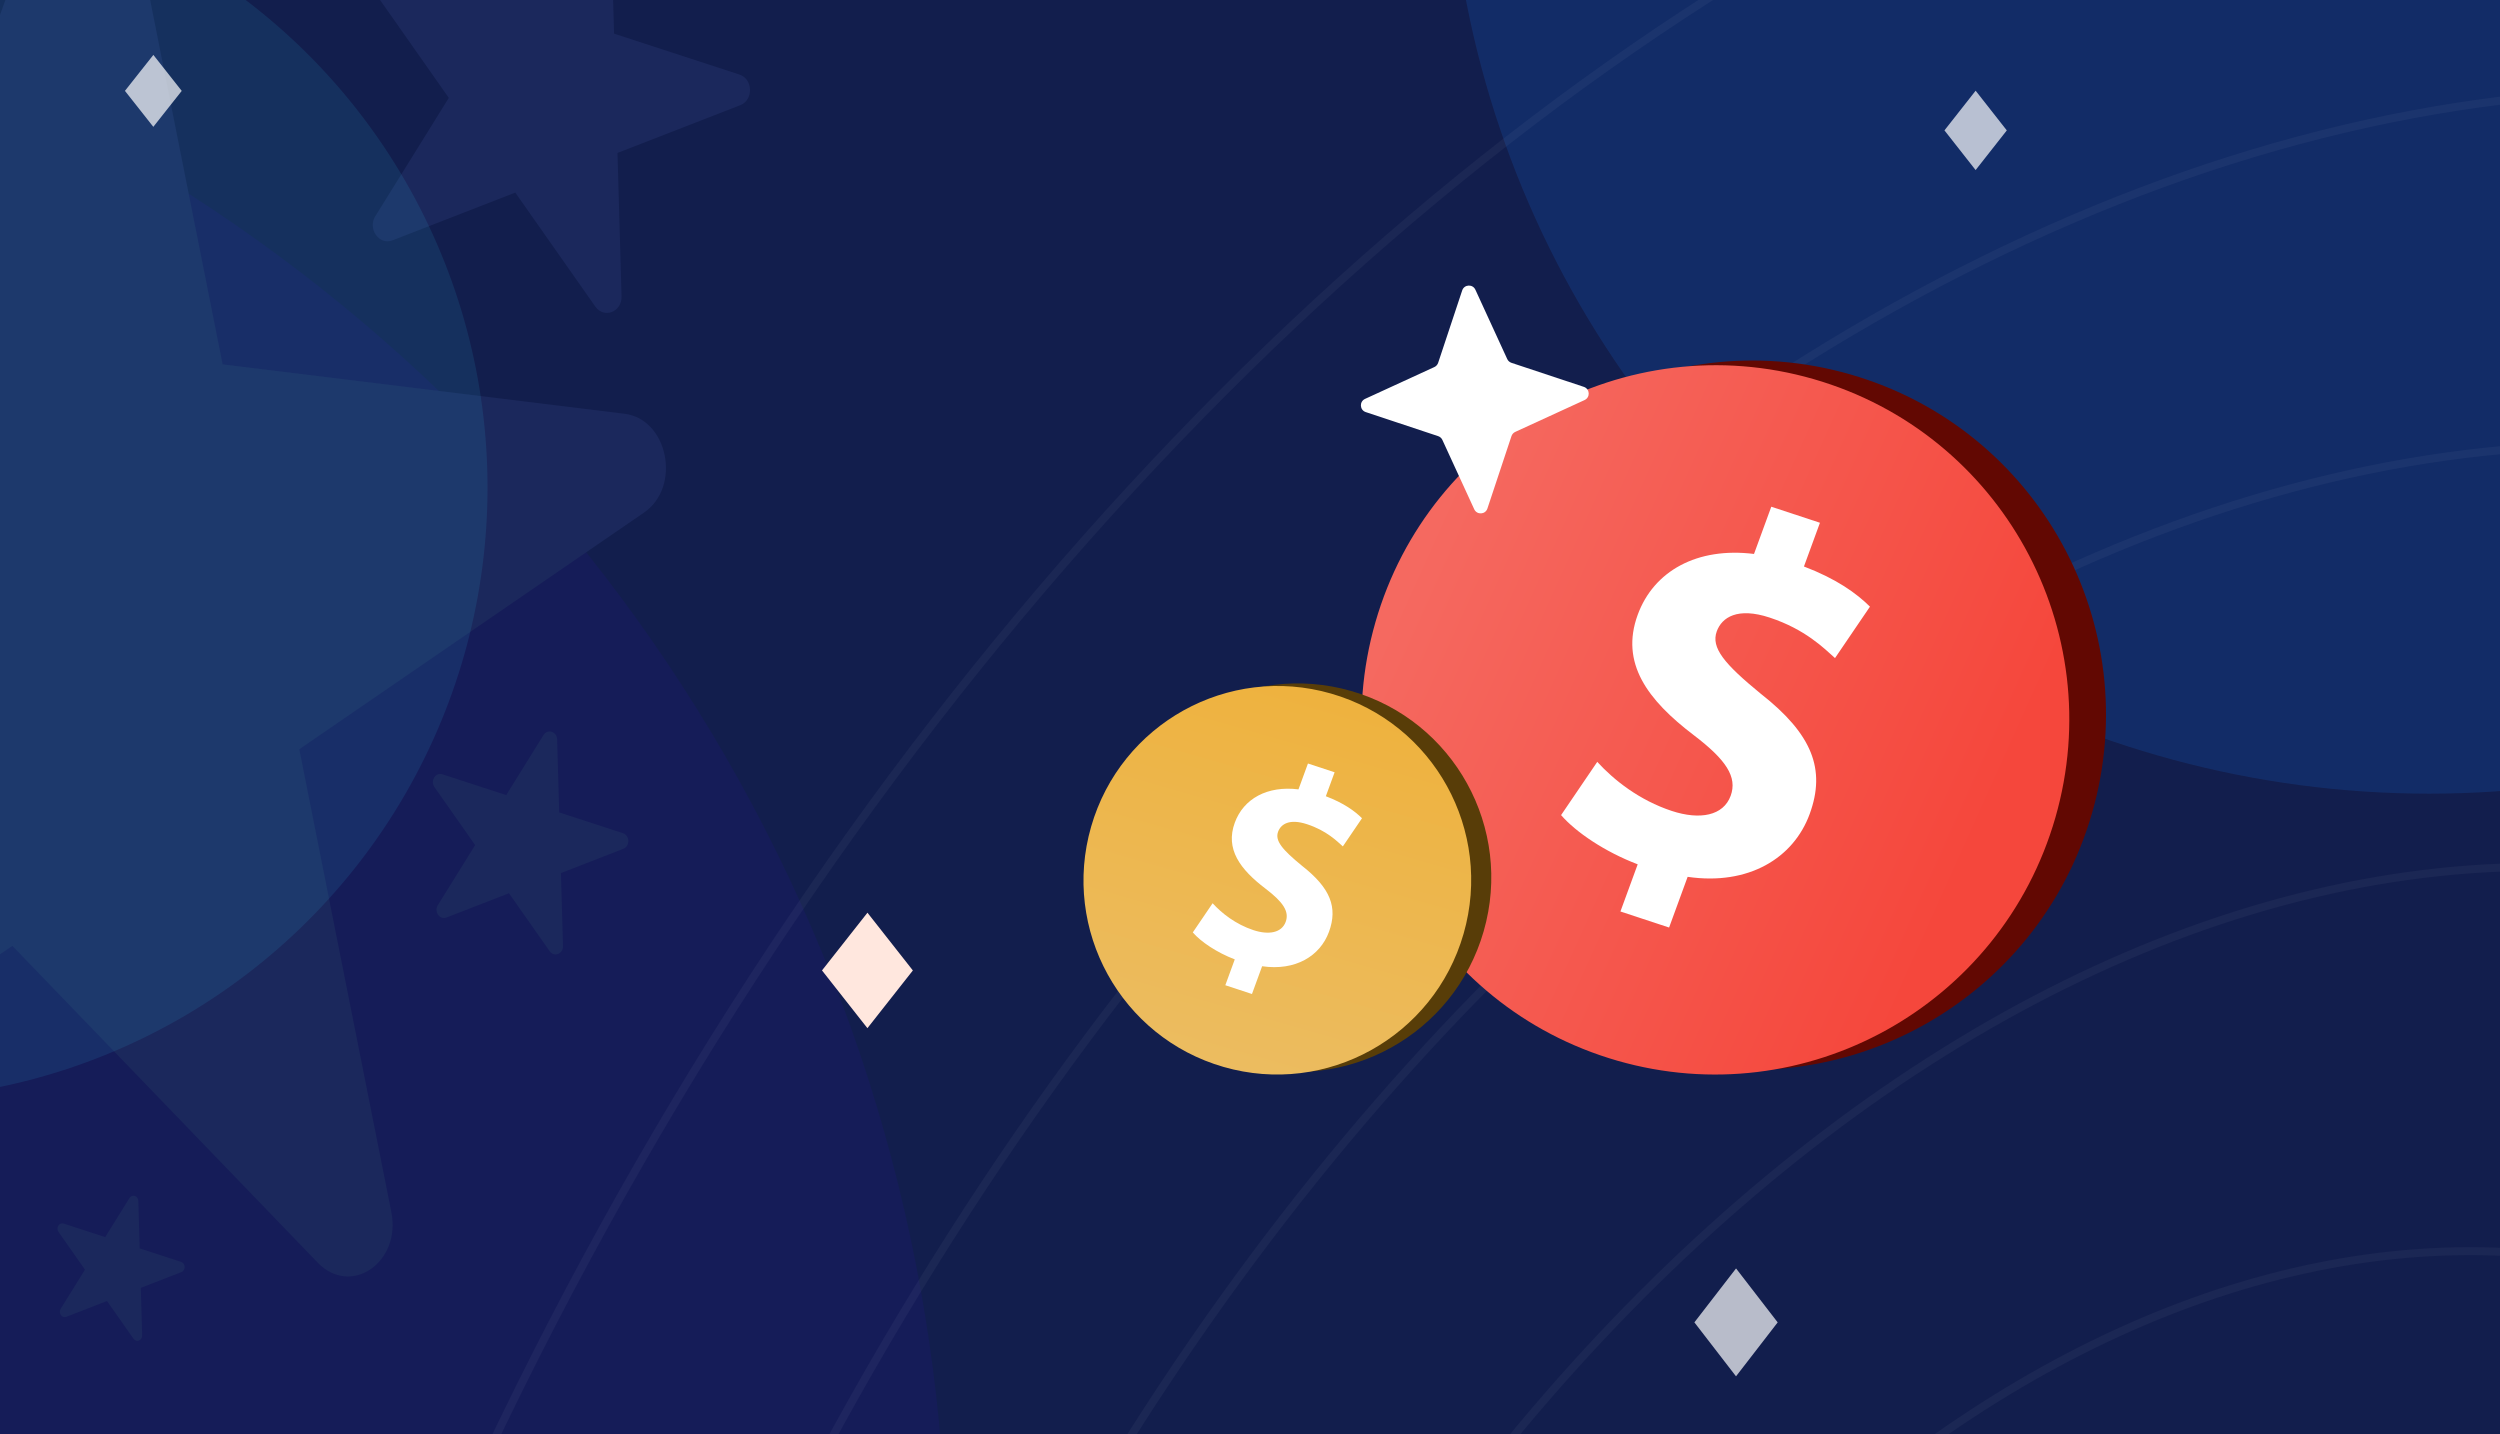 <svg width="441" height="253" viewBox="0 0 441 253" fill="none" xmlns="http://www.w3.org/2000/svg">
<g clip-path="url(#clip0_13817_43596)">
<rect width="441" height="253" fill="#121E4D"/>
<g filter="url(#filter0_f_13817_43596)">
<circle cx="-124.001" cy="279" r="291" transform="rotate(90 -124.001 279)" fill="#360BE0" fill-opacity="0.08"/>
</g>
<g opacity="0.2" filter="url(#filter1_f_13817_43596)">
<ellipse cx="428.5" cy="-32.5" rx="172.5" ry="173" transform="rotate(90 428.5 -32.5)" fill="#1666CF"/>
</g>
<path d="M-70.096 196.667L-42.565 120.44L-96.4 64.584C-102.249 58.512 -98.226 47.314 -90.499 48.295L-19.632 57.003L7.899 -19.224C10.884 -27.508 21.299 -26.23 23.032 -17.363L39.272 64.276L110.139 72.985C117.871 73.918 120.237 85.878 113.595 90.427L52.792 132.162L69.032 213.801C70.806 222.674 61.9 228.828 56.016 222.702L2.181 166.846L-58.622 208.581C-65.264 213.13 -73.122 204.944 -70.136 196.661L-70.096 196.667Z" fill="#1B285C"/>
<path d="M77.237 159.669L83.817 149.073L76.642 138.852C75.862 137.741 76.826 136.184 78.051 136.588L89.296 140.256L95.876 129.66C96.59 128.508 98.243 129.047 98.277 130.443L98.642 143.309L109.888 146.977C111.115 147.375 111.166 149.259 109.963 149.725L98.948 154.009L99.313 166.875C99.354 168.274 97.739 168.907 96.956 167.787L89.781 157.566L78.766 161.849C77.563 162.315 76.516 160.818 77.23 159.667L77.237 159.669Z" fill="#1B285C"/>
<path d="M10.71 230.863L14.992 223.967L10.322 217.316C9.815 216.593 10.442 215.579 11.239 215.843L18.558 218.229L22.84 211.334C23.304 210.584 24.38 210.935 24.402 211.844L24.64 220.217L31.958 222.603C32.756 222.862 32.79 224.089 32.007 224.392L24.839 227.179L25.076 235.552C25.103 236.463 24.052 236.875 23.542 236.146L18.873 229.494L11.705 232.282C10.922 232.585 10.241 231.611 10.705 230.862L10.71 230.863Z" fill="#1B285C"/>
<path d="M66.23 38.106L79.169 17.27L65.06 -2.829C63.528 -5.013 65.422 -8.076 67.831 -7.28L89.944 -0.068L102.883 -20.904C104.287 -23.169 107.537 -22.11 107.605 -19.364L108.322 5.937L130.435 13.149C132.849 13.931 132.95 17.636 130.584 18.553L108.924 26.976L109.641 52.276C109.722 55.027 106.547 56.272 105.006 54.069L90.897 33.97L69.237 42.393C66.871 43.31 64.814 40.367 66.218 38.102L66.23 38.106Z" fill="#1B285C"/>
<g opacity="0.4">
<path fill-rule="evenodd" clip-rule="evenodd" d="M539.841 27.084C376.403 -27.238 179.594 122.215 100.265 360.89C20.936 599.566 89.122 837.096 252.56 891.418C266.247 895.968 271.957 915.859 265.313 935.847C258.67 955.836 242.188 968.351 228.501 963.802C37.689 900.381 -41.918 623.067 50.699 344.416C143.315 65.765 373.087 -108.72 563.899 -45.3C577.586 -40.75 583.296 -20.859 576.653 -0.87C570.009 19.118 553.528 31.634 539.841 27.084Z" stroke="white" stroke-opacity="0.1" stroke-width="1.4" stroke-miterlimit="10" stroke-linecap="round"/>
<path fill-rule="evenodd" clip-rule="evenodd" d="M142.276 374.855C210.411 169.86 379.31 41.472 519.54 88.081C533.242 92.635 538.953 112.564 532.295 132.594C525.638 152.624 509.133 165.17 495.431 160.616C382.605 123.116 246.715 226.412 191.895 391.347C137.075 556.282 184.093 720.372 296.919 757.873C310.621 762.427 316.332 782.356 309.674 802.386C303.017 822.416 286.513 834.962 272.811 830.408C132.581 783.8 74.141 579.851 142.276 374.855Z" stroke="white" stroke-opacity="0.1" stroke-width="1.4" stroke-miterlimit="10" stroke-linecap="round"/>
<path d="M315.912 703.788C361.272 718.865 411.167 705.709 455.133 672.405C499.103 639.098 537.208 585.603 559.071 519.826C580.933 454.049 582.433 388.386 567.149 335.386C551.867 282.389 519.775 241.983 474.414 226.906C429.054 211.829 379.159 224.986 335.193 258.289C291.223 291.596 253.117 345.091 231.255 410.869C209.392 476.646 207.893 542.308 223.177 595.309C238.459 648.305 270.551 688.712 315.912 703.788ZM510.389 503.645C494.935 550.142 468.013 587.907 437.015 611.388C406.013 634.871 370.998 644.029 339.278 633.486C307.558 622.943 284.992 594.647 274.216 557.278C263.441 519.913 264.482 473.546 279.937 427.049C295.391 380.552 322.313 342.787 353.311 319.306C384.313 295.823 419.328 286.665 451.048 297.208C482.768 307.751 505.334 336.047 516.11 373.416C526.885 410.781 525.843 457.148 510.389 503.645Z" stroke="white" stroke-opacity="0.1" stroke-width="1.4"/>
</g>
<g filter="url(#filter2_f_13817_43596)">
<ellipse cx="108" cy="108" rx="108" ry="108" transform="matrix(-4.37114e-08 1 1 4.37114e-08 -130 -22)" fill="#34DAFF" fill-opacity="0.1"/>
</g>
<path d="M32.058 16.031L27.051 9.685L22.039 16.028L27.046 22.375L32.058 16.031Z" fill="white" fill-opacity="0.7"/>
<path d="M354 23.002L348.502 16L343 22.998L348.498 30L354 23.002Z" fill="white" fill-opacity="0.7"/>
<path d="M161.03 171.188L153.018 161L145 171.183L153.011 181.371L161.03 171.188Z" fill="#FFE7DE"/>
<path d="M313.583 233.27L306.239 223.75L298.889 233.265L306.233 242.785L313.583 233.27Z" fill="white" fill-opacity="0.7"/>
<path d="M291.781 186.281C324.901 195.808 359.492 176.613 369.042 143.409C378.593 110.204 359.487 75.564 326.367 66.038C293.248 56.512 258.657 75.706 249.106 108.911C239.555 142.115 258.661 176.755 291.781 186.281Z" fill="#620802"/>
<path d="M285.304 187.108C318.424 196.635 353.015 177.44 362.566 144.236C372.117 111.032 353.01 76.392 319.891 66.865C286.771 57.339 252.18 76.534 242.629 109.738C233.079 142.942 252.185 177.582 285.304 187.108Z" fill="url(#paint0_linear_13817_43596)"/>
<path d="M285.84 160.798L288.889 152.466C283.115 150.266 278 146.81 275.374 143.785L281.756 134.391C284.697 137.619 289.194 141.164 294.887 143.045C299.884 144.689 304.001 143.889 305.288 140.383C306.507 137.054 304.475 134.022 298.793 129.691C290.575 123.446 285.783 116.948 288.893 108.444C291.717 100.729 299.36 96.468 309.407 97.716L312.455 89.385L321.039 92.215L318.216 99.93C323.989 102.13 327.481 104.658 329.861 107.013L323.697 116.084C321.772 114.369 318.48 111.022 312.169 108.941C306.475 107.066 303.74 108.91 302.838 111.365C301.78 114.26 304.172 117.111 310.594 122.372C319.674 129.493 322.114 135.7 319.227 143.593C316.371 151.399 308.419 156.241 297.699 154.674L294.428 163.618L285.843 160.787L285.84 160.798Z" fill="white"/>
<path d="M266.618 64.001L279.394 68.244C280.465 68.601 280.555 70.088 279.522 70.569L267.288 76.188C266.978 76.329 266.737 76.598 266.623 76.931L262.379 89.707C262.023 90.778 260.535 90.868 260.054 89.835L254.435 77.602C254.295 77.291 254.025 77.05 253.692 76.936L240.916 72.692C239.846 72.336 239.755 70.848 240.789 70.367L253.022 64.748C253.332 64.608 253.573 64.338 253.688 64.005L257.931 51.23C258.288 50.159 259.775 50.068 260.256 51.102L265.875 63.335C266.016 63.645 266.285 63.886 266.618 64.001Z" fill="white"/>
<path d="M219.398 187.759C237.541 192.977 256.489 182.463 261.721 164.274C266.952 146.086 256.486 127.11 238.344 121.892C220.202 116.674 201.253 127.188 196.022 145.377C190.79 163.565 201.256 182.541 219.398 187.759Z" fill="#583D08"/>
<path d="M215.851 188.212C233.993 193.43 252.941 182.915 258.173 164.727C263.405 146.538 252.939 127.563 234.796 122.345C216.654 117.126 197.706 127.641 192.474 145.829C187.242 164.018 197.708 182.993 215.851 188.212Z" fill="url(#paint1_linear_13817_43596)"/>
<path d="M216.143 173.8L217.813 169.235C214.651 168.03 211.848 166.137 210.41 164.48L213.906 159.334C215.517 161.103 217.98 163.045 221.099 164.075C223.836 164.976 226.092 164.537 226.796 162.617C227.464 160.793 226.351 159.132 223.239 156.76C218.737 153.339 216.112 149.779 217.816 145.121C219.362 140.895 223.549 138.561 229.052 139.245L230.722 134.681L235.425 136.231L233.878 140.457C237.04 141.662 238.953 143.047 240.257 144.337L236.88 149.306C235.826 148.367 234.023 146.533 230.566 145.393C227.446 144.366 225.948 145.376 225.454 146.721C224.875 148.307 226.185 149.869 229.703 152.75C234.677 156.651 236.013 160.051 234.432 164.375C232.868 168.651 228.511 171.303 222.639 170.445L220.847 175.344L216.145 173.794L216.143 173.8Z" fill="white"/>
</g>
<defs>
<filter id="filter0_f_13817_43596" x="-595" y="-192" width="942" height="942" filterUnits="userSpaceOnUse" color-interpolation-filters="sRGB">
<feFlood flood-opacity="0" result="BackgroundImageFix"/>
<feBlend mode="normal" in="SourceGraphic" in2="BackgroundImageFix" result="shape"/>
<feGaussianBlur stdDeviation="90" result="effect1_foregroundBlur_13817_43596"/>
</filter>
<filter id="filter1_f_13817_43596" x="105.5" y="-355" width="646" height="645" filterUnits="userSpaceOnUse" color-interpolation-filters="sRGB">
<feFlood flood-opacity="0" result="BackgroundImageFix"/>
<feBlend mode="normal" in="SourceGraphic" in2="BackgroundImageFix" result="shape"/>
<feGaussianBlur stdDeviation="75" result="effect1_foregroundBlur_13817_43596"/>
</filter>
<filter id="filter2_f_13817_43596" x="-250" y="-142" width="456" height="456" filterUnits="userSpaceOnUse" color-interpolation-filters="sRGB">
<feFlood flood-opacity="0" result="BackgroundImageFix"/>
<feBlend mode="normal" in="SourceGraphic" in2="BackgroundImageFix" result="shape"/>
<feGaussianBlur stdDeviation="60" result="effect1_foregroundBlur_13817_43596"/>
</filter>
<linearGradient id="paint0_linear_13817_43596" x1="245.146" y1="109.306" x2="345.71" y2="154.618" gradientUnits="userSpaceOnUse">
<stop stop-color="#F56960"/>
<stop offset="1" stop-color="#F5473C"/>
</linearGradient>
<linearGradient id="paint1_linear_13817_43596" x1="234.796" y1="122.345" x2="215.851" y2="188.212" gradientUnits="userSpaceOnUse">
<stop stop-color="#EEB23E"/>
<stop offset="1" stop-color="#ECBC60"/>
</linearGradient>
<clipPath id="clip0_13817_43596">
<rect width="441" height="253" fill="white"/>
</clipPath>
</defs>
</svg>
